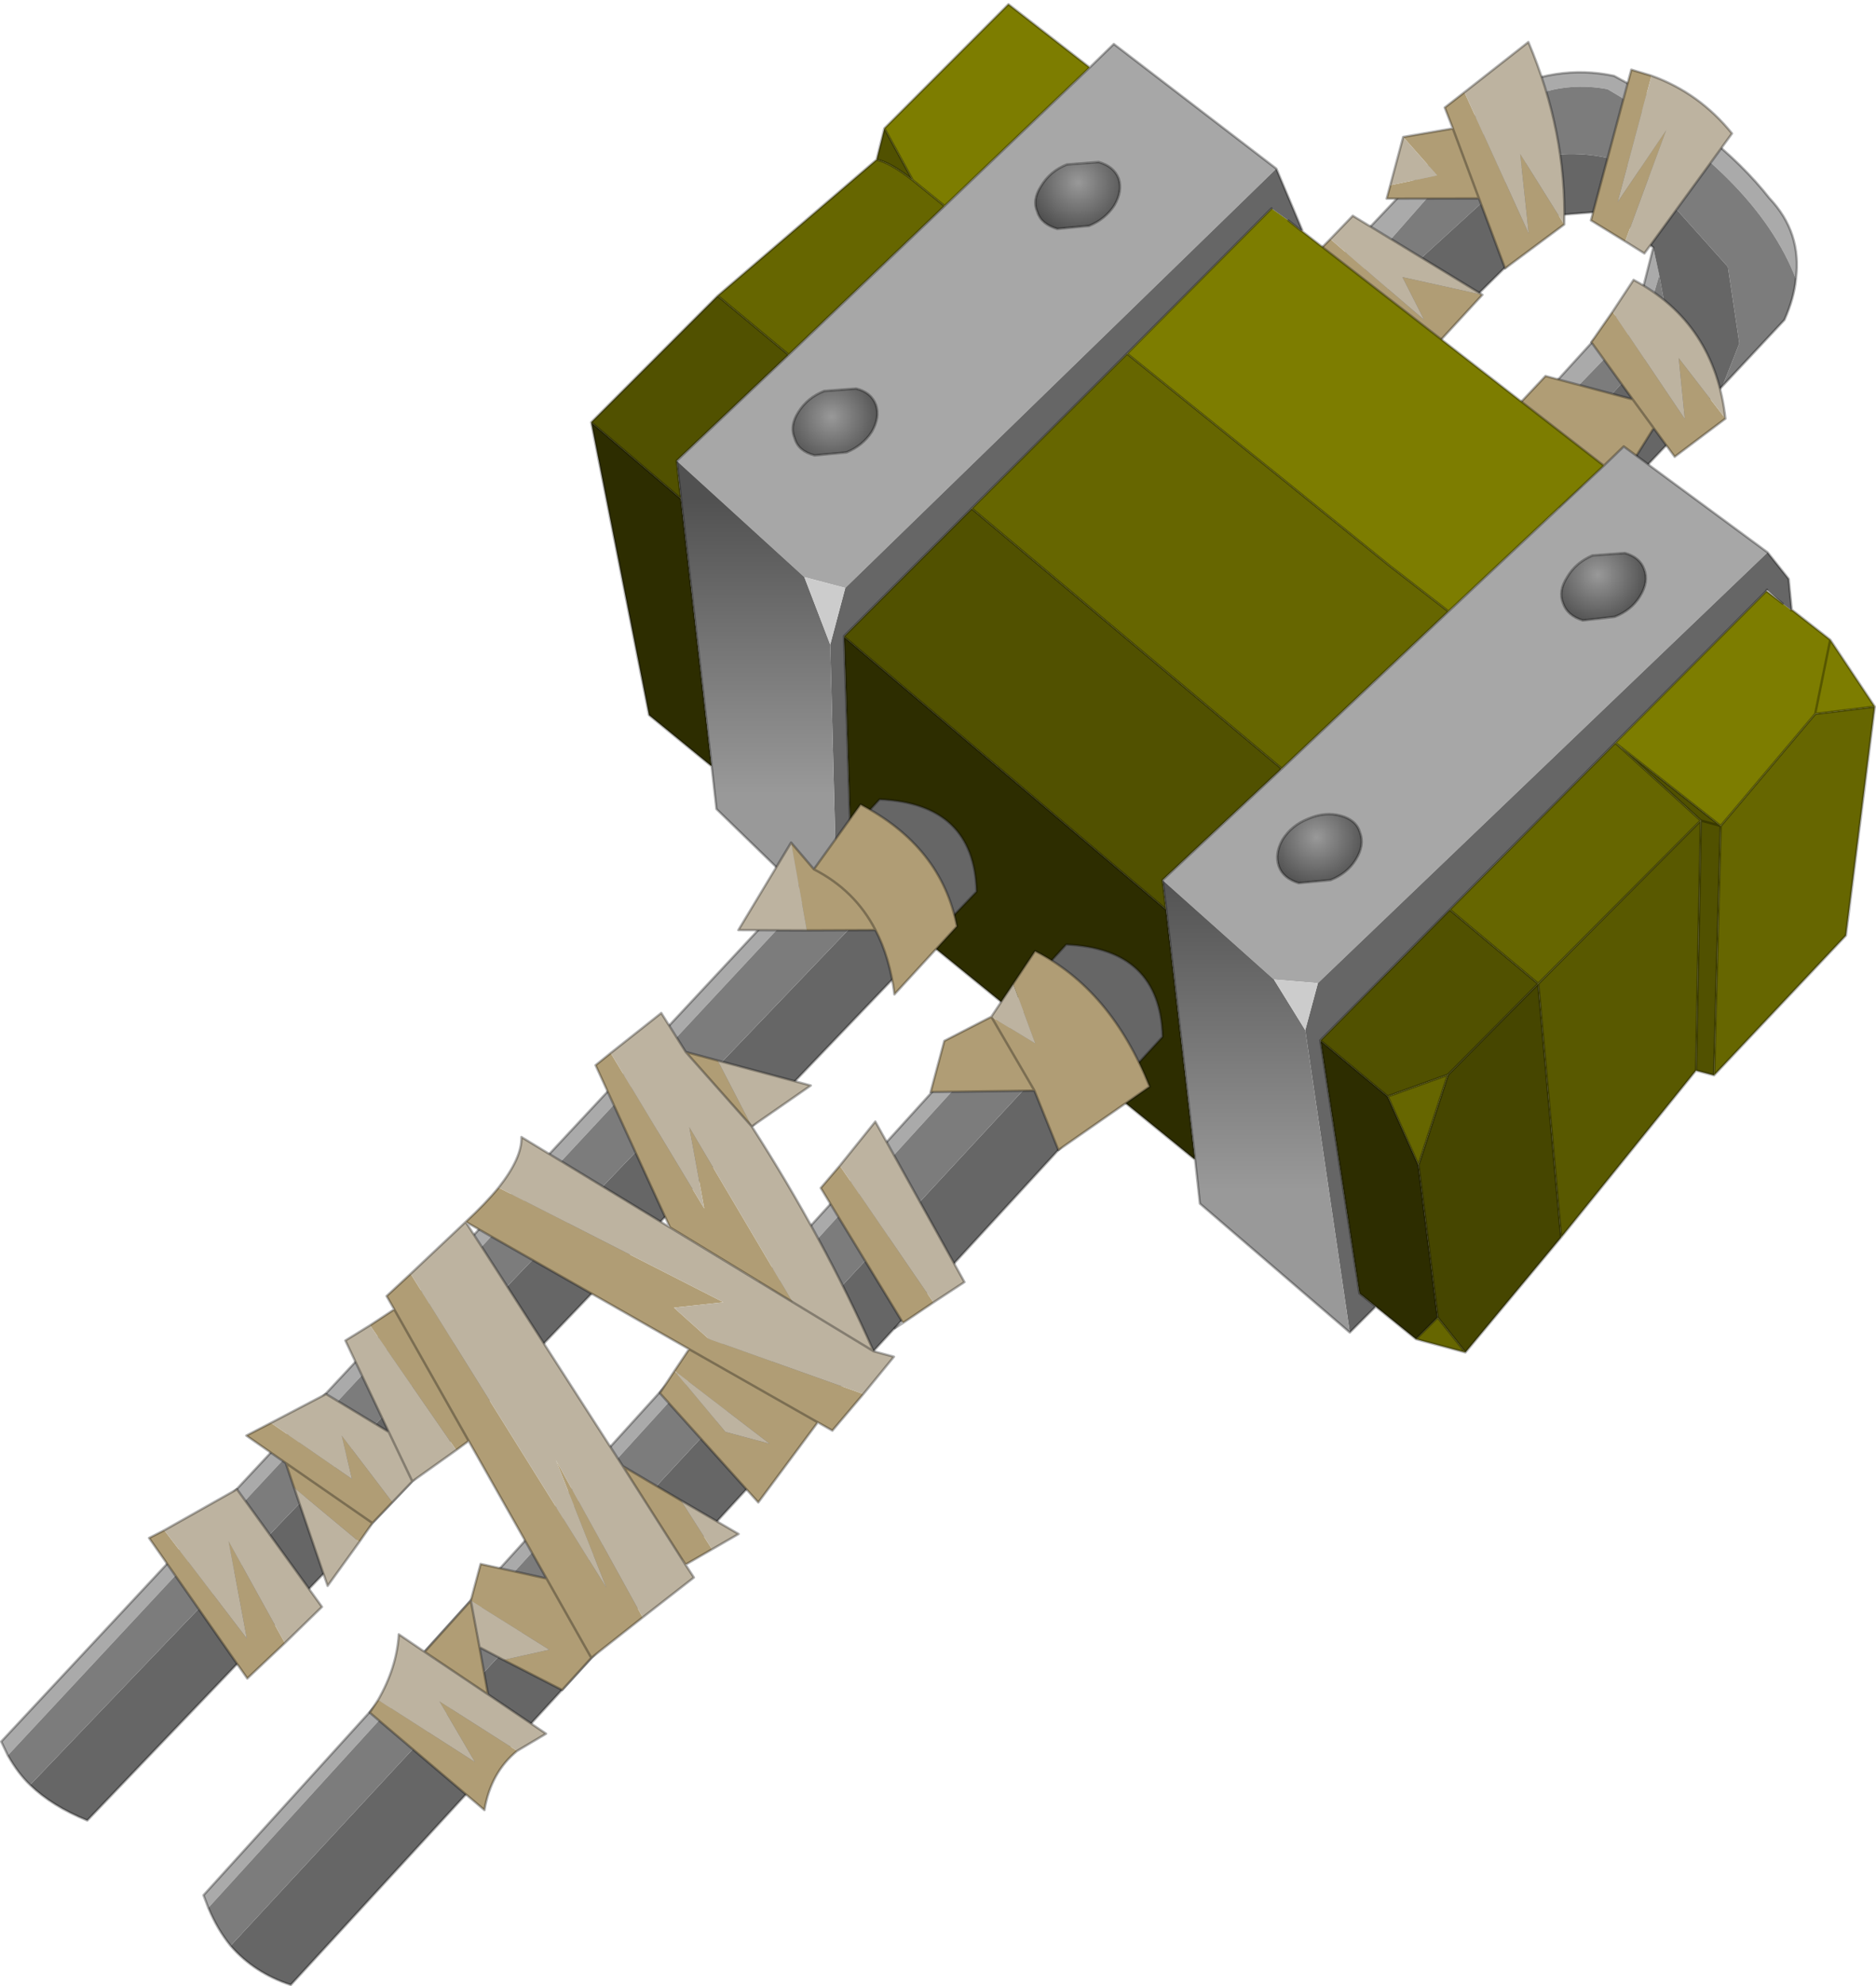 <?xml version="1.0"?>
<svg xmlns="http://www.w3.org/2000/svg" xmlns:xlink="http://www.w3.org/1999/xlink" width="155.8px" height="164.85px"><g transform="matrix(1, 0, 0, 1, -191.55, -113.7)"><use xlink:href="#object-0" width="39.8" height="38.3" transform="matrix(1, 0, 0, 1, 301.1, 119.6)"/><use xlink:href="#object-1" width="37.1" height="35.3" transform="matrix(0.966, 0.259, -0.259, 0.966, 305.85, 113.7)"/><use xlink:href="#object-3" width="155.8" height="164.6" transform="matrix(1, 0, 0, 1, 191.55, 113.95)"/><use xlink:href="#object-4" width="70.75" height="88.9" transform="matrix(0.966, 0.259, -0.259, 0.966, 223.05, 169.65)"/></g><defs><g transform="matrix(1, 0, 0, 1, -301.1, -119.6)" id="object-0"><path fill="none" stroke="#000000" stroke-opacity="0.302" stroke-width="0.2" stroke-linecap="round" stroke-linejoin="round" d="M315.8 150.85L308.5 143.85"/><path fill-rule="evenodd" fill="#aaaaaa" stroke="none" d="M340.7 136.85Q337.4 128.3 325.05 121.1Q320.4 120.25 316.4 122.95L302.75 138.45L301.2 136.9L315.75 121.55Q320.7 118.95 325.6 120Q334.1 124.55 338.5 130.15Q341.2 133 340.7 136.85M329.35 136.55L328.4 139.75L316.85 151.7L315.8 150.85L328.05 137.4L328.85 134.25L329.35 136.55"/><path fill-rule="evenodd" fill="#7c7c7c" stroke="none" d="M302.75 138.45L316.4 122.95Q320.4 120.25 325.05 121.1Q337.4 128.3 340.7 136.85Q340.55 138.45 339.75 140.25L334.6 145.75L336 142.2L335.05 135.85L327.8 127.75Q323.65 125.8 318.65 126.85L304.35 139.9L302.75 138.45M316.85 151.7L328.4 139.75L329.35 136.55L330.2 141.15L318.8 153.7L316.85 151.7"/><path fill-rule="evenodd" fill="#666666" stroke="none" d="M304.35 139.9L318.65 126.85Q323.65 125.8 327.8 127.75L335.05 135.85L336 142.2L334.6 145.75L323.15 157.8L318.8 153.7L330.2 141.15L329.35 136.55L328.85 134.25L325.4 131.2L320.95 131.55L308.5 143.85L304.35 139.9"/><path fill="none" stroke="#000000" stroke-opacity="0.302" stroke-width="0.2" stroke-linecap="round" stroke-linejoin="round" d="M340.7 136.85Q341.2 133 338.5 130.15Q334.1 124.55 325.6 120Q320.7 118.95 315.75 121.55L301.2 136.9L302.75 138.45L304.35 139.9L308.5 143.85L320.95 131.55L325.4 131.2L328.85 134.25L328.05 137.4L315.8 150.85L316.85 151.7L318.8 153.7L323.15 157.8L334.6 145.75L339.75 140.25Q340.55 138.45 340.7 136.85"/></g><g transform="matrix(1, 0, 0, 1, 18.55, 17.65)" id="object-1"><use xlink:href="#object-2" width="37.1" height="35.3" transform="matrix(1, 0, 0, 1, -18.55, -17.65)"/></g><g transform="matrix(1, 0, 0, 1, 18.55, 17.65)" id="object-2"><path fill-rule="evenodd" fill="#b09d75" stroke="none" d="M6.6 -3.65L3.4 -4.6L3.4 -17.55L5.15 -17.5L5.15 -6.65L7.5 -13.45L6.6 -3.65M-13.45 -3.1L-9.9 -4.9L-13.45 -7.25L-9.65 -9L-6.05 -3.95L-13.45 -1.95L-13.45 -3.1M-6.05 -3.95L-9.65 -9L-10.75 -10.5L-9.5 -12.15L-1.3 -2.2L-3.7 -8.4L1.35 -3.7L-2.45 1.1L-6.05 -3.95M-3.7 3.7L-6.95 9.9L-18.45 4.85L-17.1 2.5Q-12.5 4.75 -7.85 6.95L-10.5 4L-3.7 3.7M10.6 8.85L6.05 5.15L7.1 2.25L15.2 9.3L13.4 4.55L18.45 8.4L15.2 12.55L12.9 10.7L10.6 8.85L12.9 10.7L10.8 17.55L-0.15 14.9L3.1 8.85L10.6 8.85"/><path fill-rule="evenodd" fill="#bdb3a0" stroke="none" d="M5.15 -17.5Q9.35 -17.15 12.85 -14.6L8.4 -3.1L6.6 -3.65L7.5 -13.45L5.15 -6.65L5.15 -17.5M-13.45 -7.25L-9.9 -4.9L-13.45 -3.1L-13.45 -7.25M-17.1 2.5L-15.8 0.15L-3.7 3.7L-10.5 4L-7.85 6.95Q-12.5 4.75 -17.1 2.5M1.35 -3.7L-3.7 -8.4L-1.3 -2.2L-9.5 -12.15L-5.45 -17.55Q-0.45 -11.15 1.35 -3.7M18.45 8.4L13.4 4.55L15.2 9.3L7.1 2.25L8.1 -0.75Q15.55 1 18.45 8.4"/><path fill="none" stroke="#000000" stroke-opacity="0.302" stroke-width="0.2" stroke-linecap="round" stroke-linejoin="round" d="M6.6 -3.65L3.4 -4.6L3.4 -17.55L5.15 -17.5Q9.35 -17.15 12.85 -14.6L8.4 -3.1L6.6 -3.65M-13.45 -3.1L-13.45 -1.95L-6.05 -3.95L-9.65 -9L-13.45 -7.25L-13.45 -3.1M-9.5 -12.15L-10.75 -10.5L-9.65 -9M-17.1 2.5L-15.8 0.15L-3.7 3.7L-6.95 9.9L-18.45 4.85L-17.1 2.5M-9.5 -12.15L-5.45 -17.55Q-0.45 -11.15 1.35 -3.7L-2.45 1.1L-6.05 -3.95M7.1 2.25L6.05 5.15L10.6 8.85L12.9 10.7L15.2 12.55L18.45 8.4Q15.55 1 8.1 -0.75L7.1 2.25M10.6 8.85L3.1 8.85L-0.15 14.9L10.8 17.55L12.9 10.7"/></g><g transform="matrix(1, 0, 0, 1, -191.55, -113.95)" id="object-3"><path fill-rule="evenodd" fill="#7d7d00" stroke="none" d="M265 124.35L275.3 114.05L282.05 119.3L270 130.8L267.35 128.65L265 124.35M299.7 132.9L324.75 152.35L311.85 164.45L306.95 160.65L298.3 153.65L285.15 143.05L297.15 131L298.55 132L299.6 132.85L299.7 132.9M340.35 164.3L343.55 166.8L347.25 172.35L342.3 172.95L343.55 166.8L342.3 172.95L334.45 182.25L325.7 175.35L338.25 162.75L339.6 163.8L340.25 164.3L340.3 164.35L340.35 164.3"/><path fill-rule="evenodd" fill="#515100" stroke="none" d="M265 124.35L267.35 128.65Q265.5 127.2 264.35 126.95L265 124.35M333.9 202.95L332.4 202.55L332.8 181.8L325.7 175.35L334.45 182.25L332.8 181.8L334.45 182.25L333.9 202.95M240.65 148.75L251.15 138.25L257.05 143.15L247.75 151.95L248.1 155.1L240.65 148.75M298 177.5L288.1 186.75L288.4 189.2L261.65 166.55L261.65 166.5L272.25 155.9L298 177.5M311.95 189.2L319.3 195.35L311.8 202.9L306.8 204.7L301.2 200.05L301.25 200L311.95 189.2"/><path fill-rule="evenodd" fill="#666600" stroke="none" d="M267.35 128.65L270 130.8L257.05 143.15L251.15 138.25L264.35 126.95Q265.5 127.2 267.35 128.65M347.25 172.35L344.85 191.35L333.9 202.95L334.45 182.25L342.3 172.95L347.25 172.35M313.25 225.95L309.15 224.85L310.95 223.05L313.25 225.95M285.15 143.05L298.3 153.65L306.95 160.65L311.85 164.45L298 177.5L272.25 155.9L285.15 143.05M319.3 195.35L311.95 189.2L325.7 175.35L332.8 181.8L319.3 195.35M306.8 204.7L311.8 202.9L309.35 210.4L306.8 204.7"/><path fill-rule="evenodd" fill="#a7a7a7" stroke="none" d="M270 130.8L282.05 119.3L284.05 117.35L297.55 127.7L261.75 162.5L258.35 161.6L247.75 151.95L257.05 143.15L270 130.8M324.75 152.35L326.4 150.75L338.35 159.55L301 195.3L297.35 195L288.1 186.75L298 177.5L311.85 164.45L324.75 152.35M280.15 127.35Q278.75 127.9 278 129.15Q277.25 130.3 277.7 131.3Q278 132.3 279.35 132.7L282 132.45Q283.35 131.9 284.1 130.75Q284.8 129.55 284.45 128.5Q284.05 127.5 282.8 127.15L280.15 127.35M328.1 160.95Q327.75 159.95 326.5 159.6L323.8 159.8Q322.4 160.4 321.7 161.6Q320.95 162.75 321.35 163.75Q321.7 164.8 323 165.2L325.65 164.9Q327.05 164.35 327.75 163.2Q328.5 162 328.1 160.95M304.15 185.05Q304.9 183.85 304.5 182.8Q304.2 181.75 302.9 181.4Q301.6 181.05 300.2 181.65Q298.8 182.2 298.05 183.4Q297.4 184.55 297.75 185.6Q298.1 186.6 299.4 187L302.05 186.75Q303.45 186.2 304.15 185.05M261.85 151.25Q263.2 150.7 263.95 149.55Q264.65 148.35 264.3 147.3Q263.9 146.25 262.65 145.95L260 146.15Q258.6 146.7 257.85 147.9Q257.1 149.05 257.55 150.1Q257.85 151.15 259.2 151.5L261.85 151.25"/><path fill-rule="evenodd" fill="#666666" stroke="none" d="M297.55 127.7L299.7 132.8L299.6 132.85L298.55 132L297.15 131L285.15 143.05L272.25 155.9L261.65 166.5L261.65 166.55L262.3 186.75L263.8 187.95L263.8 188L261.1 190.6L260.5 167.2L261.75 162.5L297.55 127.7M338.35 159.55L340.1 161.75L340.35 164.3L340.25 164.3L339.6 163.8L338.3 162.65L338.25 162.75L325.7 175.35L311.95 189.2L301.25 200L301.2 200.05L304.45 221.05L305.8 222.15L303.65 224.3L299.95 199.2L301 195.3L338.35 159.55"/><path fill-rule="evenodd" fill="#9e632e" stroke="none" d="M299.7 132.8L299.7 132.9L299.6 132.85L299.7 132.8M340.25 164.3L340.35 164.3L340.3 164.35L340.25 164.3"/><path fill-rule="evenodd" fill="#595900" stroke="none" d="M332.4 202.55L321.2 216.4L319.3 195.35L332.8 181.8L332.4 202.55"/><path fill-rule="evenodd" fill="#464600" stroke="none" d="M321.2 216.4L313.25 225.95L310.95 223.05L309.35 210.4L311.8 202.9L319.3 195.35L321.2 216.4"/><path fill-rule="evenodd" fill="#2d2d00" stroke="none" d="M309.15 224.85L304.45 221.05L301.2 200.05L306.8 204.7L309.35 210.4L310.95 223.05L309.15 224.85M290.8 209.95L263.8 188L263.8 187.95L262.3 186.75L261.65 166.55L288.4 189.2L290.8 209.95M250.65 177.3L245.45 173.05L240.65 148.75L248.1 155.1L250.65 177.3"/><path fill-rule="evenodd" fill="url(#gradient-Lcc2e0a8f3c52731f96504506ee05eb3a)" stroke="none" d="M303.65 224.3L291.2 213.6L290.8 209.95L288.4 189.2L288.1 186.75L297.35 195L299.95 199.2L303.65 224.3"/><path fill-rule="evenodd" fill="url(#gradient-L60286e39eec2036269cfe43ada3e830c)" stroke="none" d="M261.1 190.6L251.05 180.85L250.65 177.3L248.1 155.1L247.75 151.95L258.35 161.6L260.5 167.2L261.1 190.6"/><path fill-rule="evenodd" fill="url(#gradient-R660b812483cca63d18b2c049474216cb)" stroke="none" d="M280.15 127.35L282.8 127.15Q284.05 127.5 284.45 128.5Q284.8 129.55 284.1 130.75Q283.35 131.9 282 132.45L279.35 132.7Q278 132.3 277.7 131.3Q277.25 130.3 278 129.15Q278.75 127.9 280.15 127.35"/><path fill-rule="evenodd" fill="url(#gradient-Rac421b85b50c2cc66acee481ecd77300)" stroke="none" d="M328.1 160.95Q328.5 162 327.75 163.2Q327.05 164.35 325.65 164.9L323 165.2Q321.7 164.8 321.35 163.75Q320.95 162.75 321.7 161.6Q322.4 160.4 323.8 159.8L326.5 159.6Q327.75 159.95 328.1 160.95"/><path fill-rule="evenodd" fill="url(#gradient-R144f1ce6e2e45b5e8f50122e6387d6c0)" stroke="none" d="M304.15 185.05Q303.45 186.2 302.05 186.75L299.4 187Q298.1 186.6 297.75 185.6Q297.4 184.55 298.05 183.4Q298.8 182.2 300.2 181.65Q301.6 181.05 302.9 181.4Q304.2 181.75 304.5 182.8Q304.9 183.85 304.15 185.05"/><path fill-rule="evenodd" fill="#cccccc" stroke="none" d="M297.35 195L301 195.3L299.95 199.2L297.35 195M261.75 162.5L260.5 167.2L258.35 161.6L261.75 162.5"/><path fill-rule="evenodd" fill="url(#gradient-R0bdcd45c26df38b0e1716a3f8041a9f2)" stroke="none" d="M261.85 151.25L259.2 151.5Q257.85 151.15 257.55 150.1Q257.1 149.05 257.85 147.9Q258.6 146.7 260 146.15L262.65 145.95Q263.9 146.25 264.3 147.3Q264.65 148.35 263.95 149.55Q263.2 150.7 261.85 151.25"/><path fill="none" stroke="#000000" stroke-opacity="0.302" stroke-width="0.2" stroke-linecap="round" stroke-linejoin="round" d="M282.05 119.3L275.3 114.05L265 124.35L267.35 128.65L270 130.8L282.05 119.3L284.05 117.35L297.55 127.7L299.7 132.8L299.7 132.9L324.75 152.35L326.4 150.75L338.35 159.55L340.1 161.75L340.35 164.3L343.55 166.8L347.25 172.35L344.85 191.35L333.9 202.95L332.4 202.55L321.2 216.4L313.25 225.95L309.15 224.85L304.45 221.05L301.2 200.05L301.25 200L311.95 189.2L319.3 195.35L332.8 181.8L325.7 175.35L311.95 189.2M305.8 222.15L303.65 224.3L291.2 213.6L290.8 209.95L263.8 188L261.1 190.6L251.05 180.85L250.65 177.3L245.45 173.05L240.65 148.75L251.15 138.25L264.35 126.95L265 124.35M264.35 126.95Q265.5 127.2 267.35 128.65M280.15 127.35L282.8 127.15Q284.05 127.5 284.45 128.5Q284.8 129.55 284.1 130.75Q283.35 131.9 282 132.45L279.35 132.7Q278 132.3 277.7 131.3Q277.25 130.3 278 129.15Q278.75 127.9 280.15 127.35M299.6 132.85L298.55 132M297.15 131L285.15 143.05L298.3 153.65L306.95 160.65L311.85 164.45L324.75 152.35M328.1 160.95Q328.5 162 327.75 163.2Q327.05 164.35 325.65 164.9L323 165.2Q321.7 164.8 321.35 163.75Q320.95 162.75 321.7 161.6Q322.4 160.4 323.8 159.8L326.5 159.6Q327.75 159.95 328.1 160.95M304.15 185.05Q303.45 186.2 302.05 186.75L299.4 187Q298.1 186.6 297.75 185.6Q297.4 184.55 298.05 183.4Q298.8 182.2 300.2 181.65Q301.6 181.05 302.9 181.4Q304.2 181.75 304.5 182.8Q304.9 183.85 304.15 185.05M298 177.5L288.1 186.75L288.4 189.2L261.65 166.55L261.65 166.5L272.25 155.9L298 177.5L311.85 164.45M301.2 200.05L306.8 204.7L311.8 202.9L319.3 195.35L321.2 216.4M261.85 151.25L259.2 151.5Q257.85 151.15 257.55 150.1Q257.1 149.05 257.85 147.9Q258.6 146.7 260 146.15L262.65 145.95Q263.9 146.25 264.3 147.3Q264.65 148.35 263.95 149.55Q263.2 150.7 261.85 151.25M285.15 143.05L272.25 155.9M263.8 187.95L263.8 188M309.35 210.4L306.8 204.7M311.8 202.9L309.35 210.4L310.95 223.05L313.25 225.95M290.8 209.95L288.4 189.2M310.95 223.05L309.15 224.85M261.65 166.55L262.3 186.75M338.3 162.65L338.25 162.75L339.6 163.8M340.35 164.3L340.3 164.35M343.55 166.8L342.3 172.95L347.25 172.35M332.8 181.8L334.45 182.25L325.7 175.35L338.25 162.75M334.45 182.25L342.3 172.95M332.4 202.55L332.8 181.8M334.45 182.25L333.9 202.95M257.05 143.15L270 130.8M240.65 148.75L248.1 155.1L247.75 151.95L257.05 143.15L251.15 138.25M250.65 177.3L248.1 155.1"/><path fill-rule="evenodd" fill="#666666" stroke="none" d="M261.35 185.2L260.95 184L264.6 180.05Q272.45 180.4 272.65 187.7L198.8 264.8Q195.85 263.6 194.05 261.85L263.8 189L261.35 185.2M276.75 197.55L276.2 196.35L280.1 192.1Q287.9 192.45 288.1 199.75L215.7 278.45Q212.65 277.45 210.7 275.2L278.65 201.9L276.75 197.55"/><path fill-rule="evenodd" fill="#aaaaaa" stroke="none" d="M260.95 184L261.35 185.2L192.2 259.4L191.65 258.25L260.95 184M276.2 196.35L276.75 197.55L208.85 272.05L208.45 271L276.2 196.35"/><path fill-rule="evenodd" fill="#7c7c7c" stroke="none" d="M261.35 185.2L263.8 189L194.05 261.85Q193.05 260.9 192.2 259.4L261.35 185.2M276.75 197.55L278.65 201.9L210.7 275.2Q209.6 273.85 208.85 272.05L276.75 197.55"/><path fill="none" stroke="#000000" stroke-opacity="0.302" stroke-width="0.2" stroke-linecap="round" stroke-linejoin="round" d="M194.05 261.85Q195.85 263.6 198.8 264.8L272.65 187.7Q272.45 180.4 264.6 180.05L260.95 184L191.65 258.25L192.2 259.4Q193.05 260.9 194.05 261.85M210.7 275.2Q212.65 277.45 215.7 278.45L288.1 199.75Q287.9 192.45 280.1 192.1L276.2 196.35L208.45 271L208.85 272.05Q209.6 273.85 210.7 275.2"/></g><linearGradient gradientTransform="matrix(0, -0.016, 0.01, 0, 295.9, 199.35)" gradientUnits="userSpaceOnUse" spreadMethod="pad" id="gradient-Lcc2e0a8f3c52731f96504506ee05eb3a" x1="-819.2" x2="819.2"><stop offset="0" stop-color="#999999" stop-opacity="1"/><stop offset="1" stop-color="#515151" stop-opacity="1"/></linearGradient><linearGradient gradientTransform="matrix(0, -0.015, 0.008, 0, 254.4, 167.3)" gradientUnits="userSpaceOnUse" spreadMethod="pad" id="gradient-L60286e39eec2036269cfe43ada3e830c" x1="-819.2" x2="819.2"><stop offset="0" stop-color="#999999" stop-opacity="1"/><stop offset="1" stop-color="#515151" stop-opacity="1"/></linearGradient><radialGradient gradientTransform="matrix(0.005, 0.001, -0.001, 0.005, 281.1, 128.85)" gradientUnits="userSpaceOnUse" spreadMethod="pad" id="gradient-R660b812483cca63d18b2c049474216cb" cx="0" cy="0" r="819.2"><stop offset="0" stop-color="#999999"/><stop offset="1" stop-color="#515151"/></radialGradient><radialGradient gradientTransform="matrix(0.005, 0.001, -0.001, 0.005, 324.25, 161.4)" gradientUnits="userSpaceOnUse" spreadMethod="pad" id="gradient-Rac421b85b50c2cc66acee481ecd77300" cx="0" cy="0" r="819.2"><stop offset="0" stop-color="#999999"/><stop offset="1" stop-color="#515151"/></radialGradient><radialGradient gradientTransform="matrix(0.005, 0.001, -0.001, 0.005, 300.9, 183.2)" gradientUnits="userSpaceOnUse" spreadMethod="pad" id="gradient-R144f1ce6e2e45b5e8f50122e6387d6c0" cx="0" cy="0" r="819.2"><stop offset="0" stop-color="#999999"/><stop offset="1" stop-color="#515151"/></radialGradient><radialGradient gradientTransform="matrix(0.005, 0.001, -0.001, 0.005, 260.6, 148.3)" gradientUnits="userSpaceOnUse" spreadMethod="pad" id="gradient-R0bdcd45c26df38b0e1716a3f8041a9f2" cx="0" cy="0" r="819.2"><stop offset="0" stop-color="#999999"/><stop offset="1" stop-color="#515151"/></radialGradient><g transform="matrix(1, 0, 0, 1, 35.35, 44.45)" id="object-4"><use xlink:href="#object-5" width="70.75" height="88.9" transform="matrix(1, 0, 0, 1, -35.35, -44.45)"/></g><g transform="matrix(1, 0, 0, 1, 35.35, 44.45)" id="object-5"><path fill-rule="evenodd" fill="#b09d75" stroke="none" d="M22.15 -33.25L23.2 -36.35Q30.1 -34.9 35.3 -27.95L29.35 -20.9L26.15 -25.15L17.85 -22.8L17.85 -27.2L21.1 -30.15L25.2 -28.95L22.15 -33.25M26.15 -25.15L21.1 -30.15L26.15 -25.15M1.3 -39.8L3.7 -38.15L6.05 -44.35Q13.45 -42.7 16.4 -36.65L12.85 -29.85Q11.7 -32.7 9.95 -34.6L4.45 -33.1L1.3 -39.8M-2.65 -20.75L0.1 -20.75L4.25 -16.2L-2.65 -20.75M18.95 2.85L17.25 6.45L15.9 6.1L12.85 13.8L2.6 7.15L3.3 5.05L4 3L-16.65 -2.4Q-15.45 -4.3 -14.75 -5.85L5.75 -1.5L1.9 0L5.35 1.75L18.95 2.85M1.2 13.8L6.6 15.3L10.15 18.55L8.35 20.35L1.2 13.8M6.05 25.5L2.8 29.85L1.15 33.05L-4.2 31.9L-0.75 30.1L-8.1 27.85L-10.7 32.95L-4.7 35L-6.4 31.4L-8.1 27.85L-8.1 24.7L-2.5 24.45L-11.7 15.1L-12.5 16.1L-22.1 7.95L-20.5 6.15L-21.4 5.25L-19.95 2.95L2.5 23.9L-4.3 14.75L6.05 25.5M-1.15 38.9Q-2.8 41.2 -2.5 44.35L-13.8 39L-13.4 37.8L-4.3 40.7L-8.45 36.6L-1.15 38.9M-16.5 21.65L-17.65 23.75L-18.3 25.55L-24.7 22.6L-25.9 20.8L-29.65 19.45L-27.95 17.9L-20.25 20.65L-22 17.4L-16.5 21.65M-0.15 -6.35L-9.6 -17.75L-8.65 -19.05L2.2 -8.6L-0.75 -14.8L11.3 -3L-0.15 -6.35M12.15 -14.95L22.6 -6L20.6 -3.7L11.1 -12.75L12.15 -14.95M4 3L15.9 6.1L4 3M3.7 -38.15Q7.45 -37.35 9.95 -34.6Q7.45 -37.35 3.7 -38.15M-17.65 23.75L-25.9 20.8L-17.65 23.75M-22.1 35.25L-24.35 38.9L-35.25 29.75L-34.2 28.8L-25.25 35.7L-28.8 28.3L-22.1 35.25M-2.5 24.45L2.8 29.85L-2.5 24.45M3.3 5.05L8.7 8.85L12.5 8.85L3.3 5.05M-20.5 6.15L-11.7 15.1L-20.5 6.15"/><path fill-rule="evenodd" fill="#bdb3a0" stroke="none" d="M21.1 -30.15L22.15 -33.25L25.2 -28.95L21.1 -30.15M4.45 -33.1L-1.05 -31.65L1.3 -39.8L4.45 -33.1M0.1 -20.75L8.1 -20.75L4.25 -16.2Q12.4 -8.8 18.85 -0.8L20.6 -0.8L18.95 2.85L5.35 1.75L1.9 0L5.75 -1.5L-14.75 -5.85Q-13.5 -8.75 -14 -10.4L-0.15 -6.35L11.3 -3L-0.75 -14.8L2.2 -8.6L-8.65 -19.05L-5.45 -23.35L-2.65 -20.75L4.25 -16.2L0.1 -20.75M-16.65 -2.4L1.2 13.8L8.35 20.35L9.3 21.2L6.05 25.5L-4.3 14.75L2.5 23.9L-19.95 2.95L-16.65 -2.4M6.6 15.3L11.95 16.75L10.15 18.55L6.6 15.3M-4.2 31.9L-6.4 31.4L-8.1 27.85L-0.75 30.1L-4.2 31.9M-4.7 35L0.8 36.9L-1.15 38.9L-8.45 36.6L-4.3 40.7L-13.4 37.8Q-12.6 34.8 -13.15 32.1L-10.7 32.95L-4.7 35M-12.5 16.1L-15.35 19.55L-16.5 21.65L-22 17.4L-20.25 20.65L-27.95 17.9L-24.15 14.4L-18.3 16.1L-23.75 9.7L-22.1 7.95L-12.5 16.1M-18.3 25.55L-19.9 29.75L-24.7 22.6L-18.3 25.55M18.85 -0.8L11.3 -3L18.85 -0.8M12.15 -14.95L14.05 -19.25L24.65 -8.3L22.6 -6L12.15 -14.95M-15.35 19.55L-18.3 16.1L-15.35 19.55M-34.2 28.8L-29.25 23.95L-19.9 31.55L-22.1 35.25L-28.8 28.3L-25.25 35.7L-34.2 28.8M3.3 5.05L12.5 8.85L8.7 8.85L3.3 5.05"/><path fill="none" stroke="#000000" stroke-opacity="0.302" stroke-width="0.2" stroke-linecap="round" stroke-linejoin="round" d="M22.15 -33.25L23.2 -36.35Q30.1 -34.9 35.3 -27.95L29.35 -20.9L26.15 -25.15L17.85 -22.8L17.85 -27.2L21.1 -30.15L22.15 -33.25M21.1 -30.15L26.15 -25.15M1.3 -39.8L3.7 -38.15L6.05 -44.35Q13.45 -42.7 16.4 -36.65L12.85 -29.85Q11.7 -32.7 9.95 -34.6L4.45 -33.1L-1.05 -31.65L1.3 -39.8M-2.65 -20.75L0.1 -20.75L8.1 -20.75L4.25 -16.2Q12.4 -8.8 18.85 -0.8L20.6 -0.8L18.95 2.85L17.25 6.45L15.9 6.1L12.85 13.8L2.6 7.15L3.3 5.05L4 3L-16.65 -2.4L1.2 13.8L6.6 15.3L11.95 16.75L10.15 18.55L8.35 20.35L9.3 21.2L6.05 25.5L2.8 29.85L1.15 33.05L-4.2 31.9L-6.4 31.4L-4.7 35L0.8 36.9L-1.15 38.9Q-2.8 41.2 -2.5 44.35L-13.8 39L-13.4 37.8Q-12.6 34.8 -13.15 32.1L-10.7 32.95L-8.1 27.85L-8.1 24.7L-2.5 24.45L-11.7 15.1L-12.5 16.1L-15.35 19.55L-16.5 21.65L-17.65 23.75L-18.3 25.55L-19.9 29.75L-24.7 22.6L-25.9 20.8L-29.65 19.45L-27.95 17.9L-24.15 14.4L-18.3 16.1L-23.75 9.7L-22.1 7.95L-20.5 6.15L-21.4 5.25L-19.95 2.95L-16.65 -2.4Q-15.45 -4.3 -14.75 -5.85Q-13.5 -8.75 -14 -10.4L-0.15 -6.35L-9.6 -17.75L-8.65 -19.05L-5.45 -23.35L-2.65 -20.75L4.25 -16.2M11.3 -3L18.85 -0.8M22.6 -6L24.65 -8.3L14.05 -19.25L12.15 -14.95L11.1 -12.75L20.6 -3.7L22.6 -6M20.6 -3.7L20.05 -3.1M-0.15 -6.35L11.3 -3M15.9 6.1L4 3M9.95 -34.6Q7.45 -37.35 3.7 -38.15M-18.3 16.1L-15.35 19.55M-25.9 20.8L-17.65 23.75M-22.1 35.25L-24.35 38.9L-35.25 29.75L-34.2 28.8L-29.25 23.95L-19.9 31.55L-22.1 35.25M-8.1 27.85L-6.4 31.4M2.8 29.85L-2.5 24.45M1.2 13.8L8.35 20.35M-10.7 32.95L-4.7 35M-11.7 15.1L-20.5 6.15"/></g></defs></svg>
